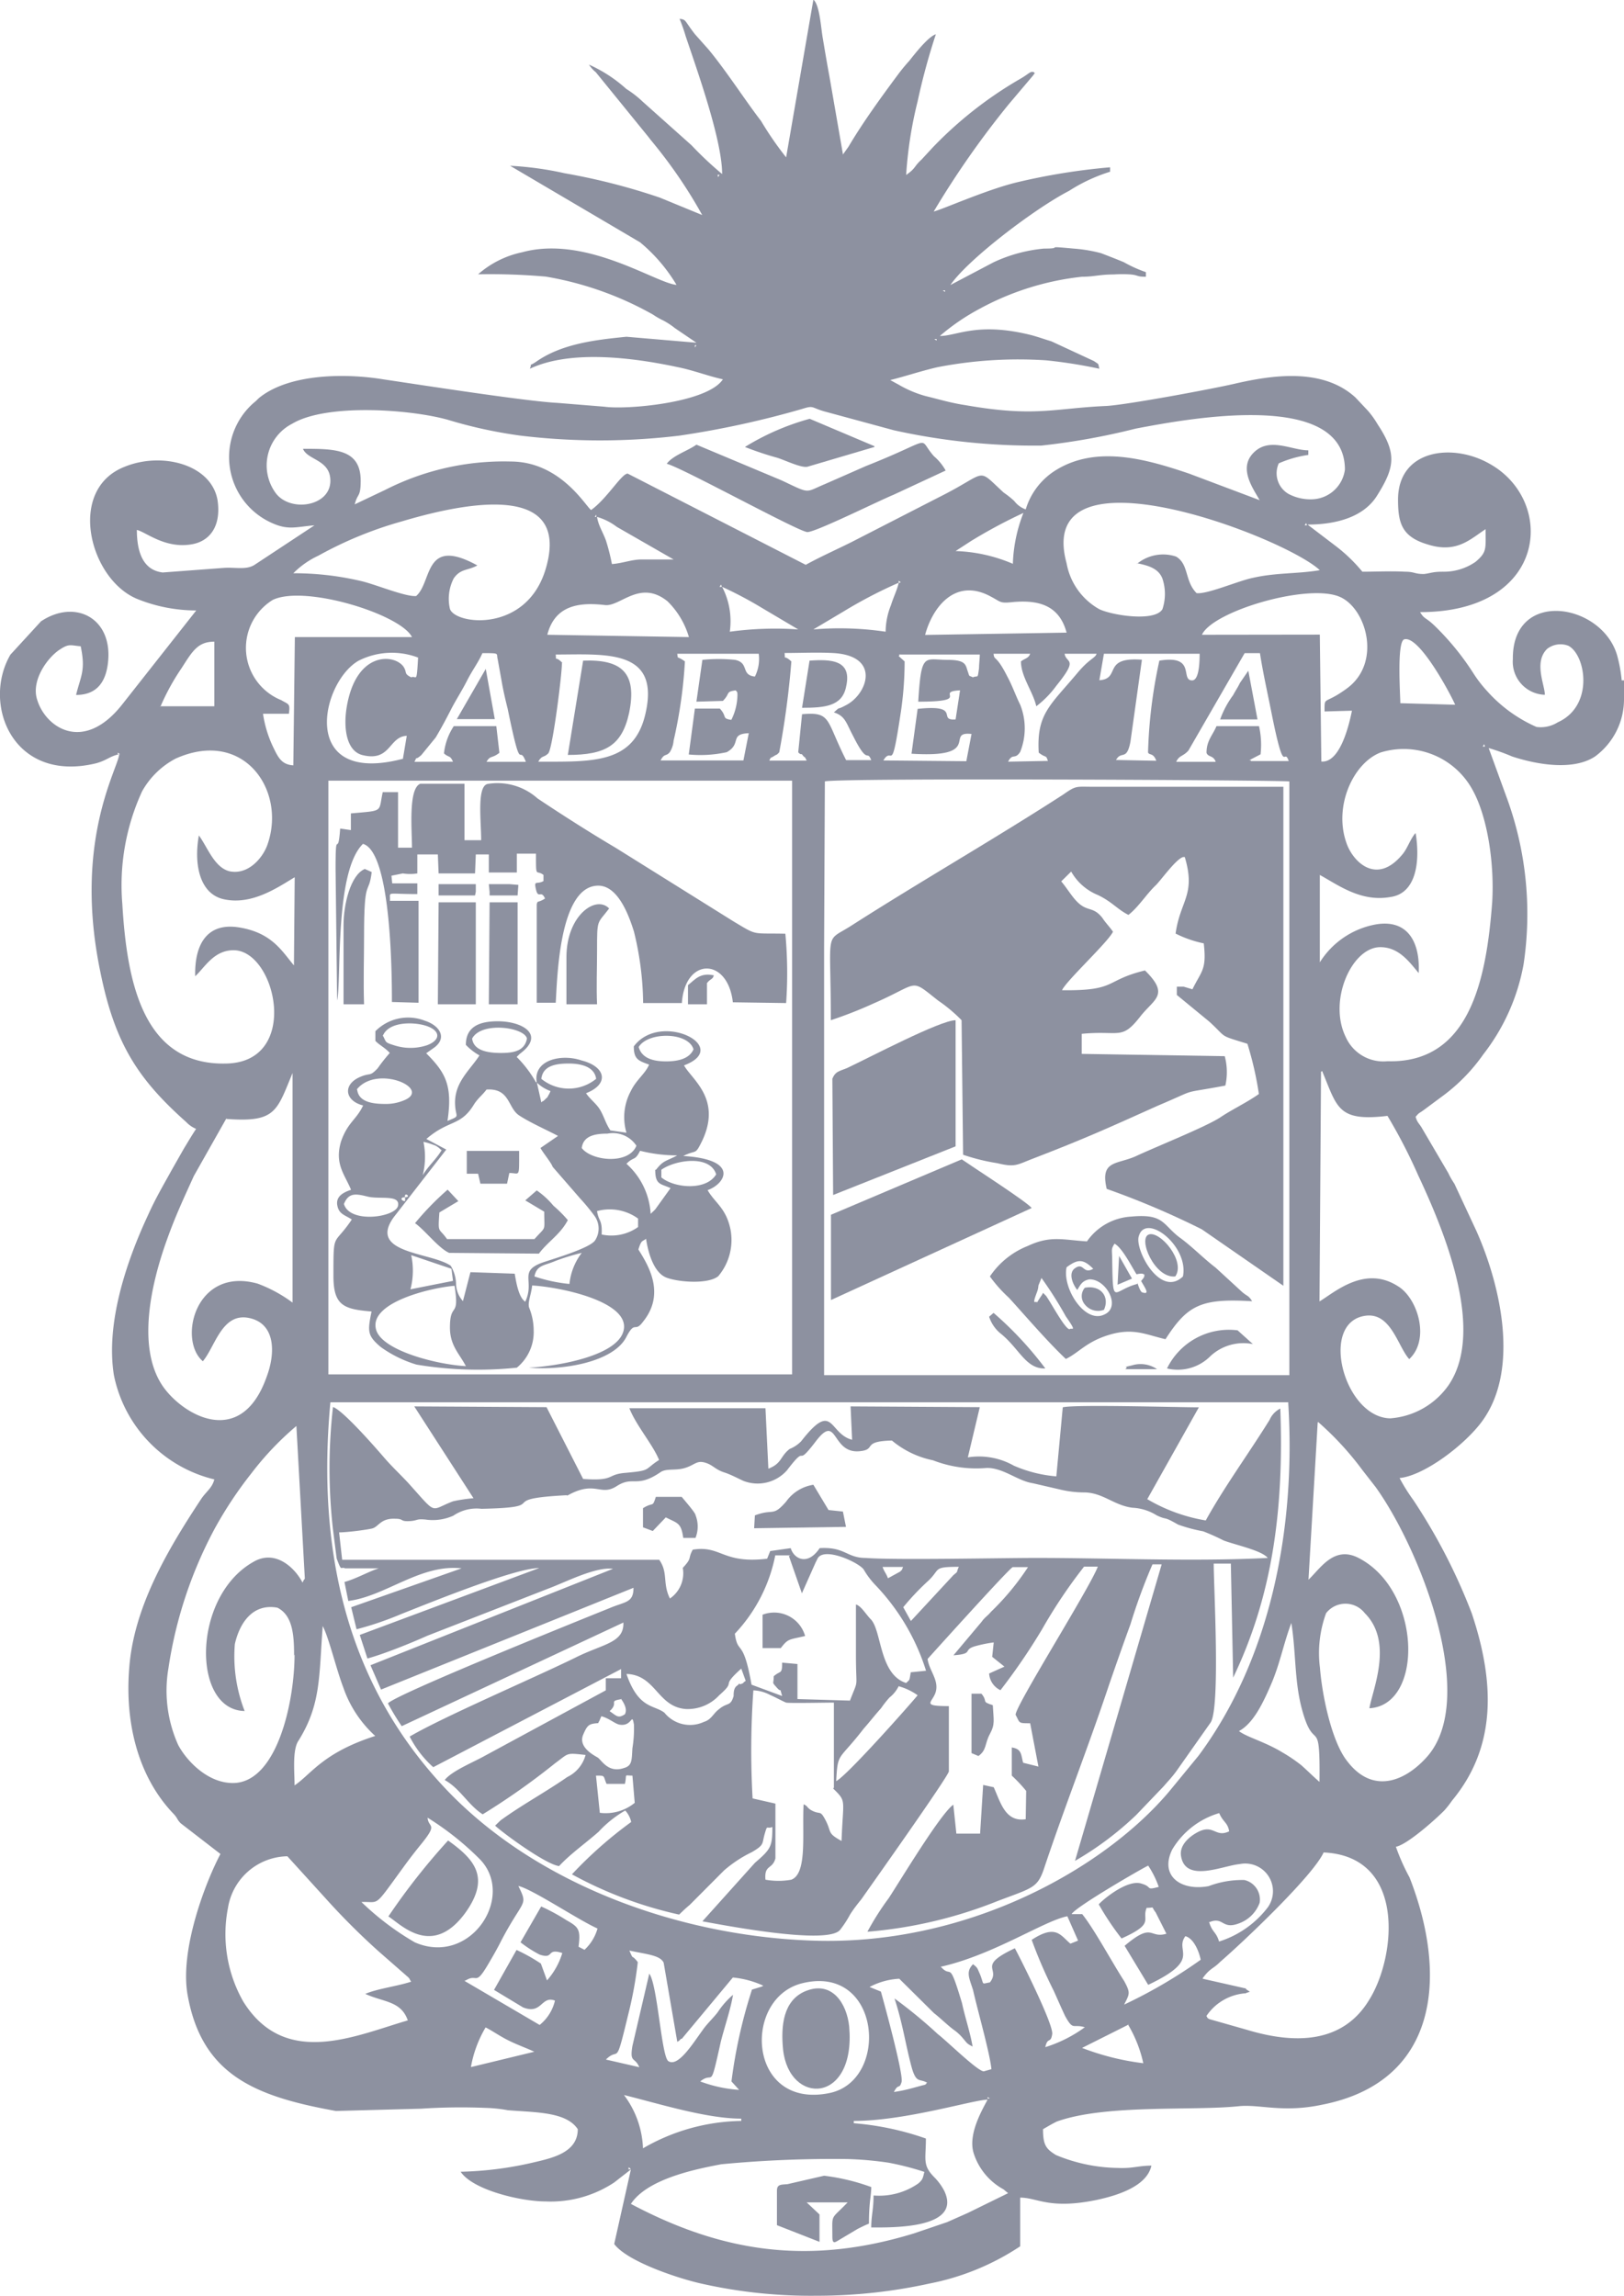 <svg xmlns="http://www.w3.org/2000/svg" viewBox="0 0 106.08 149.99"><defs><style>.cls-1,.cls-2{fill:#8d91a0;}.cls-1{fill-rule:evenodd;}</style></defs><g id="Capa_2" data-name="Capa 2"><g id="Capa_2-2" data-name="Capa 2"><path class="cls-1" d="M41.06,141.74v-.15l.15.1-.15.05Zm64.87-97.29a9.44,9.44,0,0,0-.3-1.64c-1-3.43-6.86-4.37-6.81.25a2.16,2.16,0,0,0,2.09,2.33c0-.64-.74-2.13.15-3a1.42,1.42,0,0,1,1.39-.2c1.14.6,1.69,3.93-.7,5a2.08,2.08,0,0,1-1.39.3,9.38,9.38,0,0,1-3.22-2.34,8.36,8.36,0,0,1-.85-1.09,17.32,17.32,0,0,0-2.53-3.13c-.65-.64-.7-.44-1-.94,8.34,0,8.89-7.25,4.56-9.68-2.43-1.4-6-.95-6,2.33,0,1.54.25,2.43,1.94,2.93,1.89.6,2.78-.35,3.78-1,0,1.29.1,1.49-.65,2.13a3.63,3.63,0,0,1-2.14.65c-.69,0-.79.1-1.24.15-.64,0-.59-.15-1.24-.15-.89-.05-1.89,0-2.78,0a10.46,10.46,0,0,0-1.69-1.64l-1.89-1.44c1.79,0,3.68-.45,4.57-1.94,1.15-1.84,1.25-2.73,0-4.62a5.75,5.75,0,0,0-.64-.89l-.8-.85c-2.18-2-5.56-1.44-7.94-.89-1.29.3-6.81,1.34-8.3,1.44-3.47.15-4.67.75-9.23-.05-1-.15-1.79-.4-2.59-.59a7.33,7.33,0,0,1-1.78-.75l-.55-.3c1-.25,2-.59,3.08-.84a27.7,27.7,0,0,1,7.1-.45,31.81,31.81,0,0,1,3.48.55c-.1-.4,0-.25-.35-.5L68.68,22.3c-.5-.15-.75-.25-1.29-.4-3.53-.89-4.87.05-6,.05a14.23,14.23,0,0,1,2.53-1.74,18.06,18.06,0,0,1,6.75-2.13c.8,0,1.15-.15,2.09-.15a7.92,7.92,0,0,1,1.09,0c.55.05.35.15,1,.15v-.3a8.75,8.75,0,0,1-1.44-.65c-.45-.19-1.1-.44-1.49-.59a9.69,9.69,0,0,0-1.79-.3c-2.14-.2-.5,0-1.94,0a9.91,9.91,0,0,0-3.28.89l-2.83,1.49c1.15-1.68,5.52-5,7.75-6.15a10.93,10.93,0,0,1,2.68-1.25v-.29a41.69,41.69,0,0,0-6.16,1c-2,.5-4.76,1.74-5.36,1.89A58.42,58.42,0,0,1,65.9,6.8l1.59-1.88c.19-.3.15,0,.05-.2-.25-.1-.3.1-1,.49a25.75,25.75,0,0,0-5.61,4.42l-.74.8c-.5.45-.35.55-1,1a26.7,26.7,0,0,1,.75-4.81,42.35,42.35,0,0,1,1.19-4.38c-.5.15-1.39,1.3-1.74,1.74a11.46,11.46,0,0,0-.74.9C57.55,6.36,56.36,8,55.42,9.59l-.35.49,0,.05L54.18,5c-.15-.8-.3-1.69-.45-2.59-.1-.59-.2-2.13-.6-2.43L51.35,10.28A21.63,21.63,0,0,1,49.71,7.9c-1-1.29-2.24-3.23-3.43-4.67l-.89-1c-.7-.9-.55-.95-1-1a11.1,11.1,0,0,1,.4,1.14c.79,2.34,2.38,6.81,2.38,9a22.85,22.85,0,0,1-2-1.88L42,6.66a6.73,6.73,0,0,0-1.09-.85,9.29,9.29,0,0,0-2.44-1.59,2.15,2.15,0,0,0,.45.5l3.43,4.22c.19.25.24.3.44.55a31.43,31.43,0,0,1,3.08,4.56L43.1,12.91a41.49,41.49,0,0,0-6.21-1.59,21.16,21.16,0,0,0-3.57-.49l8.49,5a10.8,10.8,0,0,1,2.38,2.78c-1.34-.1-5.91-3.27-10.08-2.13a6.32,6.32,0,0,0-2.88,1.44,41.59,41.59,0,0,1,4.42.15,21.57,21.57,0,0,1,7,2.48,5,5,0,0,0,.7.4,5,5,0,0,1,.74.49l1.4.95L40.92,22c-2,.2-4.23.45-5.91,1.64-.6.4-.2-.05-.4.45,2.63-1.24,6.65-.75,9.68-.1,1,.2,2,.59,2.93.79-1,1.54-6.3,2-7.74,1.79l-3.08-.25c-2-.1-8.69-1.14-11.38-1.54-2.38-.39-6-.39-8,1.14-.2.15-.2.2-.45.4a4.71,4.71,0,0,0,1.09,7.8c1.15.55,1.64.3,2.88.2L16.63,36.9c-.55.35-1.24.15-2,.2l-4,.3c-1.29-.15-1.69-1.34-1.69-2.78.6.14,1.84,1.24,3.58.94,1.19-.2,1.94-1.19,1.69-2.88-.4-2.34-3.63-3.18-6.06-2.19-3.83,1.49-2.29,7.4.84,8.65a10.25,10.25,0,0,0,3.83.74L8,46c-2.53,3.23-5,1.54-5.56-.25-.45-1.29.69-2.83,1.49-3.33.59-.39.69-.25,1.34-.2.34,1.59,0,1.94-.3,3.18,1.39,0,1.94-.89,2.08-2.08.35-2.93-2.13-4.22-4.37-2.73l-2,2.18C-1.2,46,.84,51.2,6.3,49.86c.7-.2.84-.44,1.49-.59-.1,1-3,5.71-1.24,14.2.94,4.67,2.43,7,5.61,9.83a1.9,1.9,0,0,0,.65.45c-.3.45-.5.8-.8,1.29l-.79,1.39c-.55,1-1.05,1.84-1.54,2.93C8.24,82.44,6.9,86.47,7.44,89.84A8.8,8.8,0,0,0,14,96.65c-.15.59-.55.79-.9,1.34-2.13,3.23-4.37,7-4.66,11-.3,3.78.69,7.2,2.88,9.49.29.3.24.4.49.64l2.59,2c-.95,1.79-2.69,6.26-2.14,9.24.94,5.21,4.42,6.6,9.68,7.55l5.57-.15a39.33,39.33,0,0,1,4.27-.05,9.22,9.22,0,0,1,1.39.15c1.84.15,3.82.1,4.57,1.24,0,1.54-1.69,1.89-2.93,2.18a23,23,0,0,1-4.72.6c.79,1.19,3.92,1.94,5.56,1.94a7.51,7.51,0,0,0,4.47-1.24l1.09-.85-1.09,4.87c.85,1.14,4.12,2.23,5.66,2.58a32.45,32.45,0,0,0,7.55.8,34.18,34.18,0,0,0,7.4-.8,16.35,16.35,0,0,0,5.91-2.43v-3.18c1.14,0,1.89.79,5,.15,1.39-.3,3.28-.9,3.57-2.24-.84,0-1.24.2-2.23.15a10.89,10.89,0,0,1-4-.84c-.65-.4-.85-.65-.85-1.69.35-.2.5-.3.9-.5,3.17-1.14,8.84-.69,11.87-1,1.34-.15,2.88.45,5.46-.1,7.6-1.49,8.24-8.39,5.71-14.85a13.6,13.6,0,0,1-.89-2c.74-.14,2.58-1.78,3.17-2.38a6.61,6.61,0,0,0,.5-.64c2.93-3.53,2.78-7.75,1.29-12.22A37.8,37.8,0,0,0,92.32,98a12.1,12.1,0,0,1-.9-1.44c1.59-.15,4.23-2.14,5.37-3.68,2.53-3.42,1.19-9-.35-12.46L95,77.33a5,5,0,0,1-.4-.7l-1.69-2.88c-.19-.35-.34-.4-.44-.79.25-.3.2-.2.54-.45l1.2-.89a11.72,11.72,0,0,0,2.68-2.74A13.45,13.45,0,0,0,99.52,63a22.13,22.13,0,0,0-1.14-11l-1.14-3.13a13.78,13.78,0,0,1,1.53.55c1.64.54,4,.94,5.42,0a4.64,4.64,0,0,0,1.89-3.78V44.45ZM64.51,137.17c-.9,0-5.37,1.39-8.74,1.39v.15a18.66,18.66,0,0,1,4.71,1c0,1.39-.24,1.73.55,2.53a3.69,3.69,0,0,1,.65.89c1.19,2.49-3.43,2.39-4.77,2.39,0-.8.15-1.15.15-2.09a4.47,4.47,0,0,0,2.93-.79c.29-.25.29-.35.39-.75a18.43,18.43,0,0,0-2.33-.6,22.6,22.6,0,0,0-2.68-.24,76.84,76.84,0,0,0-8.25.34c-1.88.35-4.86,1-5.91,2.59,6.06,3.22,11.72,4,18.48,1.93l2.18-.74,1.35-.6,2.63-1.29-.3-.25a4.11,4.11,0,0,1-1.94-2.33C63.22,139.51,64.06,138,64.51,137.17Zm0,0V137l.15.1-.15,0Zm-23.74-.3c2.23.55,5.36,1.54,7.65,1.54v.15A13.12,13.12,0,0,0,42,140.35a6.15,6.15,0,0,0-1.24-3.48Zm-10-1.88a7.67,7.67,0,0,1,.95-2.54c.49.25.89.55,1.49.85s1.19.5,1.69.74l-4.13,1Zm42.91-2.73a8.44,8.44,0,0,1,1,2.53,16.67,16.67,0,0,1-4-1l3.07-1.54Zm-21.3-2.69c5.16-1.29,5.76,6.31,1.84,7.16-5.37,1.14-5.77-6.16-1.84-7.16ZM26.61,132c-3.42,1-8,3.13-10.72-1.24a8.91,8.91,0,0,1-1-6.11,4,4,0,0,1,3.88-3.38L21.25,124a45.64,45.64,0,0,0,3.48,3.48l1.93,1.69c.15.15.05.1.2.29-.89.3-2.18.45-3,.8,1.19.55,2.34.45,2.78,1.74Zm15-3.88c-.4-.49-.2,0-.5-.69,1.15.25,2,.3,2.24.79l.89,5.17c.05,0,.05-.05.1-.05l.15-.15.05,0,3.33-4a6.14,6.14,0,0,1,2,.54.17.17,0,0,0-.1.05l-.65.2a32.62,32.62,0,0,0-1.34,6l.5.55a8.88,8.88,0,0,1-2.54-.55c.9-.74.6.75,1.34-2.58.25-1,.65-2.14.8-3.08a5.48,5.48,0,0,0-1,1.14c-.35.45-.7.75-1,1.19-.59.8-1.59,2.44-2.23,2-.45-.35-.7-5-1.24-5.71l-1.1,4.72c-.19,1.14.15.69.45,1.39l-2.18-.5c.89-.89.59.65,1.44-2.88a25.83,25.83,0,0,0,.64-3.48Zm39.78,2.09,0-.3-2.83-.64a.17.17,0,0,1,.05-.1c.45-.6.65-.55,1.09-1,1.44-1.24,6.06-5.61,6.76-7.15,5.41.25,4.72,6.81,3,9.59-1.74,2.93-4.92,2.93-8,2L79,131.91c-.2-.1-.1-.1-.2-.2a3.36,3.36,0,0,1,2.58-1.49Zm-19.86-1.74c3.42-.79,6.7-3,8.19-3.28l.7,1.59-.5.2c-.65-.54-.94-1.29-2.53-.25a31,31,0,0,0,1.44,3.33c.25.55.44,1,.74,1.64.55,1,.5.5,1.29.74a8.81,8.81,0,0,1-2.58,1.3c.15-.7.35-.2.45-.85s-2.24-5.26-2.44-5.61c-2.53,1.19-.89,1.29-1.63,2.23-.6.1-.35.2-.65-.54-.2-.45-.15-.4-.45-.65-.49.5-.25.9,0,1.69.3,1.34,1.1,4.12,1.2,5.17l-.5.14c-.4,0-2.43-2-3-2.43a31.15,31.15,0,0,0-2.83-2.33c.54,1.64.74,3.13,1.14,4.57.3,1,.5.64,1,.94-.1,0,0,.1-.24.15s-.15.05-.2.05l-.55.15a10.08,10.08,0,0,1-1.19.25c.3-.6.35-.15.5-.65s-1.25-5.56-1.35-5.91l-.74-.3a4.64,4.64,0,0,1,1.94-.54L61,131.51c.45.35.84.75,1.29,1.09a3,3,0,0,1,.6.55c.3.35.25.35.64.55-.15-.9-.49-1.89-.69-2.83-.9-3-.65-1.54-1.39-2.39Zm-31.09.9c.74-.45.59.39,1.39-.95.35-.59.64-1.09.94-1.69,1.44-2.73,1.74-2.18,1.09-3.52.9.2,3.93,2.23,5.17,2.78a3,3,0,0,1-.85,1.39l-.39-.2c.15-1.14,0-1.29-.8-1.74a12.54,12.54,0,0,0-1.64-.89L34,126.89a8,8,0,0,0,1.24.8c1,.34.4-.45,1.49-.1a4.78,4.78,0,0,1-1,1.79l-.4-1.1a11.38,11.38,0,0,0-1.59-.89L32.27,130l1.89,1.14c1.24.5,1.19-.79,2.09-.44a2.89,2.89,0,0,1-1,1.59l-4.91-2.88ZM70,125.05c.2-.44,4.62-3,5-3.17a6.22,6.22,0,0,1,.69,1.39c-.89.24-.4,0-1.09-.2-.9-.35-2.53,1-2.83,1.34a18,18,0,0,0,1.49,2.23c2.23-1,1.29-1.19,1.64-2,.59,0,.24-.15.59.3l.7,1.39c-1.14.34-.85-.8-2.73.79L75,129.67c3.57-1.69,1.68-2.18,2.43-3.18.55.15.89,1,1,1.54a32.16,32.16,0,0,1-5,2.93c.34-.69.44-.74,0-1.54-.8-1.24-1.94-3.37-2.74-4.37Zm8.94.55c1-.45.84.5,2,.05a2.25,2.25,0,0,0,1.34-1.34,1.31,1.31,0,0,0-1-1.49,6.22,6.22,0,0,0-2.33.4c-1.79.34-3.23-.65-2.38-2.39a5.3,5.3,0,0,1,3.07-2.38c.25.6.55.6.65,1.19-.94.45-1-.55-2.14.1-.44.25-1.14.8-1,1.54.3,1.74,2.73.6,3.83.5a1.81,1.81,0,0,1,1.83,2.83,6.43,6.43,0,0,1-3.18,2.23c-.19-.64-.44-.59-.64-1.24Zm-55.33-1.34c1.24-.05.75.45,2.78-2.33.4-.55.75-1,1.15-1.49,1.09-1.35.44-1,.39-1.69a18.77,18.77,0,0,1,3.43,2.73c2.33,2.43-.64,7-4.27,5.41a18.08,18.08,0,0,1-3.48-2.63Zm-4.37-7.65c0-.84-.15-2.28.25-2.88,1.49-2.38,1.34-4.22,1.59-7.5.4.75.89,2.83,1.34,4a7.63,7.63,0,0,0,2.09,3.18c-3.43,1.1-4.17,2.49-5.27,3.23Zm61.69-3.52c.94-.5,1.58-1.84,2.13-3.13s.8-2.64,1.29-3.93c.3,1.84.2,3.68.65,5.47.84,3.27,1.24.29,1.19,4.91-.4-.34-.74-.69-1.19-1.09a10.38,10.38,0,0,0-1.24-.84c-1.15-.7-2.34-1-2.83-1.39Zm-61.69-5c0,3-1.09,8.19-3.87,8.39-1.74.1-3.18-1.44-3.73-2.48A8.66,8.66,0,0,1,11,109a28,28,0,0,1,3-9.09,26,26,0,0,1,2.43-3.67,19.59,19.59,0,0,1,2.93-3.08l.55,9.93s0,.1-.05.1l-.1.2c-.45-.89-1.74-2.23-3.23-1.34-4,2.28-4,9.68-.55,9.73a9.83,9.83,0,0,1-.64-4.37c.3-1.34,1.14-2.68,2.78-2.38,1,.5,1.09,1.79,1.09,3.13Zm66.85-15.2A19.82,19.82,0,0,1,89,96.05l.85,1.09c2.88,4,6.8,13.86,3.32,17.68-1.44,1.59-3.52,2.39-5.16.25-1-1.24-1.64-4.22-1.79-6.11a7.59,7.59,0,0,1,.4-3.57,1.6,1.6,0,0,1,2.53,0c1.89,1.89.5,5,.3,6.21,3.57-.2,3.42-7.75-.75-9.84-1.59-.79-2.48.75-3.23,1.44l.6-10.23Zm-1.94-1.19c.5,8.1-1.14,16.64-5.86,23l-1.88,2.29c-4.23,5.06-13.31,10.23-23.59,9.78-8.6-.35-17.73-3.67-23.59-9.78-6.56-6.86-8.55-15.6-7.65-25.38l62.57,0ZM53.88,51.05c.89-.24,29.25-.09,30.34,0V89.84l-30.39,0V61.88l.05-10.83ZM21.45,51H51.74V89.79H21.45V51Zm-6.66,22.1c3.23.24,3.28-.5,4.32-3v15a9.11,9.11,0,0,0-2.28-1.24c-4.07-1.14-5.22,3.68-3.58,5.07.8-.94,1.24-3.18,3-2.83S18,88.4,17.42,89.94c-1.68,4.77-5.51,2.49-6.8.6-1.74-2.58-.69-6.86.3-9.59.55-1.54,1.09-2.68,1.74-4.12l2.13-3.77Zm71.57-3.13c1,2.38,1,3.32,4.27,2.93a35.12,35.12,0,0,1,2,3.87c1.68,3.58,4.42,10.13,2,13.71a5.1,5.1,0,0,1-3.82,2.18c-3-.05-4.67-6.25-1.64-6.7,1.69-.25,2.13,2,2.88,2.83,1.39-1.29.55-4-.75-4.77-2.18-1.39-4.17.45-5.11,1l.1-15Zm6.06-15.5c-.35.45-.5,1-.85,1.39-1.69,2-3.22.4-3.62-.79-.85-2.39.44-5.22,2.23-5.91a5.12,5.12,0,0,1,6,2.43c1,1.79,1.44,4.87,1.29,7.35C97.09,64,96,69.48,90.63,69.33a2.69,2.69,0,0,1-2.73-1.59c-1.14-2.33.35-5.76,2.18-5.86,1.29-.05,2,1,2.59,1.69.1-2-.7-3.53-2.79-3.18a5.47,5.47,0,0,0-3.67,2.48l0-5.71c1.19.65,2.68,1.79,4.62,1.44,1.69-.24,1.94-2.33,1.64-4.17ZM12.76,63.77c.64-.6,1.24-1.74,2.58-1.69,2.73.15,4.27,7.3-.55,7.4-5.46.15-6.5-5.36-6.8-10.43A14.69,14.69,0,0,1,9.28,51.7a5.38,5.38,0,0,1,2.19-2.14c4.46-2,7.25,2.09,6,5.62-.29.84-1.24,2-2.48,1.74-1-.25-1.44-1.59-2-2.34-.34,1.89.05,3.83,1.64,4.17,1.84.4,3.53-.79,4.62-1.44l-.05,5.76c-.79-.94-1.44-2.13-3.57-2.48s-2.93,1.14-2.88,3.18ZM7.69,49.32v-.15l.15.1-.15,0ZM97,48.77h-.15l.1-.15.05.15Zm-20.17,1c.2-.44.45-.34.8-.74l3.67-6.36h1c.19,1.24.49,2.58.74,3.83.89,4.47.8,2.23,1.14,3.22H81.79c-.05,0-.1,0-.1-.05s0,0-.1,0l.75-.39a5.55,5.55,0,0,0-.1-1.84H79.46c-.25.6-.65.94-.65,1.74.1.3.45.15.6.59l-2.54,0Zm-49.76,0c.25-.49-.05,0,.45-.44l.94-1.15c.35-.59.7-1.24,1-1.83s.7-1.2,1.05-1.89.74-1.19,1-1.79c1.19,0,.89,0,1,.4l.25,1.39c.1.6.25,1.24.4,1.84.94,4.57.69,2.18,1.19,3.47H31.78c.25-.44.35-.2.84-.59l-.2-1.74H29.64A4,4,0,0,0,29,49.22c.34.3.39.1.59.54ZM10.47,46.19a14.69,14.69,0,0,1,1.39-2.54c.7-1.09,1.05-1.73,2.14-1.73v4.22l-3.53,0Zm81-.25c0-.5-.24-4,.25-4.17,1-.3,3.13,3.77,3.33,4.27l-3.58-.1ZM72.11,42.71h6.25c0,.35,0,1.74-.49,1.74-.8,0,.29-1.69-2.14-1.29a31.73,31.73,0,0,0-.74,6c.09.2.34,0,.54.54l-2.63-.05c.35-.64.69.1.94-1.19l.75-5.36c-2.63-.2-1.34,1.24-2.78,1.34l.3-1.74ZM26.36,49.56c-6.9,1.84-5.41-5-2.93-6.4a4.82,4.82,0,0,1,3.88-.2c-.1,1.79-.1,1.14-.45,1.29-.5-.25-.25-.3-.5-.69-.59-.85-3.12-1.05-3.72,2.68-.2,1.24-.05,2.78,1,3.08,1.89.49,1.74-1.2,2.93-1.25l-.25,1.49Zm39.49.2c.3-.59.44-.1.79-.64a4.15,4.15,0,0,0,0-3.08c-.3-.6-.49-1.19-.84-1.84-.75-1.49-.85-1-.9-1.49h2.39c-.1.3-.35.3-.6.5,0,1,.8,2,1,2.93A6.45,6.45,0,0,0,69,44.8c1.49-1.84.64-1.44.54-2.09l2.09,0c-.1.3-.45.3-1.24,1.24-1.79,2.14-2.69,2.68-2.54,5.22.5.39.45.1.6.54Zm-6.76-6.55-.39-.35c.19-.15-.25-.1.24-.1H64c0,.25-.05.65-.05.89-.1.75-.05.45-.4.6-.3-.15-.2,0-.34-.4s-.1-.74-1.3-.74c-1.54,0-1.73-.55-1.93,2.73,3.62,0,1-.65,2.73-.74L62.42,47c-1.24.1.45-1-2.48-.69l-.4,2.93c4.72.3,2.14-1.49,3.92-1.29l-.34,1.78-5.42-.05c.6-1,.5,1.05,1.1-2.88a22.62,22.62,0,0,0,.29-3.57Zm-7.4,0c-.54-.5-.39,0-.44-.55,1,0,2.13-.05,3.12,0,3.23.15,2.29,2.73.85,3.43-.65.35-.25,0-.75.45.75.24.8.69,1.25,1.53,1,2,.89.85,1.19,1.59H55.27c-1.34-2.63-.94-3.17-2.88-3l-.25,2.49c.25.25.15,0,.3.2s.1,0,.25.34H50.25c.15-.29,0-.1.3-.29s.1,0,.35-.25a56.42,56.42,0,0,0,.79-5.91Zm-6.95,0c-.55-.4-.45-.1-.5-.5h5.32a2.56,2.56,0,0,1-.25,1.49c-.94-.1-.35-.89-1.29-1.09a10.2,10.2,0,0,0-2.14,0l-.39,2.73,1.73-.05c.5-.5.15-.6.85-.69,0,.09.1,0,.1.29a3.73,3.73,0,0,1-.4,1.64c-.65-.1-.25-.2-.75-.74H45.39l-.4,3a8,8,0,0,0,2.48-.15c1-.55.15-1.19,1.44-1.24l-.35,1.78H43.15c.25-.49.35-.24.6-.54a1.66,1.66,0,0,0,.25-.75,30.62,30.62,0,0,0,.74-5.21Zm-8,.1c-.54-.55-.39,0-.44-.55,3.22,0,6.85-.4,5.86,3.87-.75,3.28-3.43,3.13-7,3.13.25-.44.35-.24.65-.54s.94-5.52.89-5.91ZM18.87,46.63c.09-.69,0-.59-.5-.89a3.68,3.68,0,0,1-.55-6.55c2.09-1,8.35.94,9.09,2.43H19.26L19.16,50c-.79-.05-1-.54-1.34-1.24a7.62,7.62,0,0,1-.64-2.13l1.69,0Zm59.64-5.16c.7-1.54,6.91-3.38,9-2.48,1.74.74,2.78,4.32.45,6-1.49,1.09-1.44.44-1.44,1.49l1.79-.05c-.25,1.24-.85,3.42-2,3.32l-.1-8.29Zm-42.76,0c.5-1.94,2.09-2.14,3.78-1.94,1,.1,2.28-1.69,4.07-.25A5.4,5.4,0,0,1,45,41.62l-9.24-.15Zm24.68,0c.5-1.84,2-3.77,4.32-2.48.65.34.55.44,1.44.34,1.64-.14,3,.2,3.48,2l-9.24.15ZM47.17,38.34a25.14,25.14,0,0,1,2.54,1.34l2.43,1.44a21.79,21.79,0,0,0-4.47.15,4.85,4.85,0,0,0-.5-2.93Zm11.53-.25c-.1.45-.35.95-.5,1.44a4.73,4.73,0,0,0-.35,1.74,20.5,20.5,0,0,0-4.72-.15l2-1.19a30.09,30.09,0,0,1,3.53-1.84Zm-11.53.25H47l.1-.15.05.15Zm11.53-.25v-.15l.14.1-.14.05Zm-39.54-.64A5.66,5.66,0,0,1,20.8,36.3a25.2,25.2,0,0,1,5.42-2.23c3.17-.94,11.22-3,9.43,3.08-1.24,4.22-5.91,3.67-6.26,2.63a2.92,2.92,0,0,1,.25-2c.45-.64.9-.49,1.54-.84-3.52-1.94-2.93,1.09-4,2-.75.05-2.73-.8-3.68-1a19.14,19.14,0,0,0-4.37-.49Zm55.13-.65c.75.15,1.39.35,1.64,1a3.16,3.16,0,0,1,0,2c-.5.84-3.28.4-4.12,0a4.31,4.31,0,0,1-2.14-3c-2.18-8,14.21-1.74,16.54.45-1.49.25-2.83.15-4.37.5-.94.19-3,1.09-3.68,1-.79-.8-.49-1.89-1.34-2.39a2.68,2.68,0,0,0-2.58.5Zm11.08-2.48h-.15l.1-.15.05.15ZM39,33.77a3.92,3.92,0,0,1,1.29.65L44,36.55c-.7,0-1.44,0-2.09,0s-1.24.25-1.94.3a13.27,13.27,0,0,0-.39-1.54C39.38,34.76,39.08,34.32,39,33.77Zm0,0h-.15l.1-.15,0,.15ZM66.2,36.85A10.33,10.33,0,0,0,62.42,36l1-.65a33.75,33.75,0,0,1,3.43-1.84,9.93,9.93,0,0,0-.69,3.33Zm16.09-4.17-4.62-1.74c-2.78-.94-6.06-1.89-8.74-.2A4.56,4.56,0,0,0,67,33.28a1.63,1.63,0,0,1-.75-.55,5.73,5.73,0,0,0-.69-.55c-1.84-1.69-.94-1.34-4.22.3l-5.71,2.93c-1,.5-2,.94-3,1.49L41,30.94c-.4,0-1.35,1.64-2.39,2.38-.35-.24-2-3.17-5.26-3.17A17.06,17.06,0,0,0,25.17,32l-2,.95c.19-.75.39-.45.39-1.54,0-2.09-1.69-2.09-3.77-2.09.3.75,1.79.7,1.79,2.09,0,1.69-2.64,2.08-3.58.79a3.06,3.06,0,0,1,1.09-4.52c2.24-1.34,7.75-.94,10.18-.25A30.27,30.27,0,0,0,34,28.46a43.43,43.43,0,0,0,10.38,0,60.5,60.5,0,0,0,8-1.74c.79-.25.59-.1,1.44.15l4.57,1.24a42.38,42.38,0,0,0,9.63,1A45,45,0,0,0,74.19,28c3.38-.64,13.66-2.58,13.66,2.68a2.23,2.23,0,0,1-2.14,1.94,3.07,3.07,0,0,1-1.54-.35,1.56,1.56,0,0,1-.64-2,7.38,7.38,0,0,1,1.93-.55v-.3c-1.09,0-2.53-.89-3.57.15s0,2.38.4,3.13ZM45.34,22.55h.15l-.1.15,0-.15Zm15.84-.45v.15l-.15-.1.15,0Zm.55-3.18v.15l-.15-.1.15,0Zm.14-.15-.14.15.14-.15Zm-15-7.35H47l-.09.15Z"/><path class="cls-1" d="M38.93,116c.64,0,.45,0,.69.54l1.2,0c.15-.69-.1-.54.49-.54l.15,1.78a3,3,0,0,1-2.28.65L38.93,116Zm.15-3.43s.05-.15.05-.1l.15-.35c.54.15.89.5,1.19.55.84.15.79-.85.94,0a8,8,0,0,1-.1,1.54c-.05.74,0,1.14-.54,1.29-1,.35-1.44-.45-1.69-.65,0-.05-1.34-.59-1-1.49.29-.69.39-.74,1-.79Zm15.34,4.27c.9.89.65.65.55,3.43-1-.55-.6-.55-1.09-1.44-.3-.55-.3-.3-.75-.5s-.34-.35-.64-.45c-.1,1.94.25,4.52-.8,4.92a4.79,4.79,0,0,1-1.69,0c-.09-1,.45-.65.65-1.39v-3.58l-1.49-.34a55.62,55.62,0,0,1,.05-7.06,2.52,2.52,0,0,1,1.09.3c.35.15.9.45,1.05.5s2.58,0,3.12,0l0,5.56ZM40.62,111c-.95.15-.15.2-.8.79.45.3.55.5,1,.2.15-.3,0-.64-.25-1Zm14,5.36c.7-.34,4.92-5.11,5.32-5.61a4,4,0,0,0-1.24-.59,2.16,2.16,0,0,1-.6.74,6.72,6.72,0,0,0-.55.7c-.44.49-.74.89-1.14,1.34-1.64,2.13-1.69,1.49-1.79,3.42Zm-13.7-7c.79,2.29,1.78,2,2.48,2.53a2.15,2.15,0,0,0,2.58.6c.5-.15.6-.55,1-.84.54-.45.74-.15.94-.85,0-.2,0-.55.25-.69.3-.3,0,0,.25-.1s0,0,.29-.2l-.29-.8c-1.44,1.29-.25.7-1.44,1.74a2.8,2.8,0,0,1-2.19.9c-1.84-.15-1.94-2.19-3.82-2.29Zm10.72-7.75-1,0A10.34,10.34,0,0,1,48,106.73c.2,1.44.54.2,1.09,3.33l2,.74c-.2-.69,0-.15-.35-.55s-.2-.19-.2-.74c.45-.4.55-.1.55-.89l1,.09,0,2.29,3.43.1c.59-1.54.39-.6.39-3,0-1.09,0-2.19,0-3.28.35.1.65.65,1,1,.69.8.54,3.58,2.28,4.13.25-.25.2-.1.3-.7l1-.1a14.26,14.26,0,0,0-3.32-5.61,5.26,5.26,0,0,1-.75-1c-.3-.45-2.53-1.49-3-.75l-.15.3-.89,2-.85-2.44ZM59,105a16.53,16.53,0,0,1,1.54-1.64c.95-.84.3-1,2.09-1-.2.44,0,.25-.35.54l-2.78,3L59,105Zm-1-1.89c-.1-.3-.25-.44-.35-.74h1.34c-.14.3,0,.1-.19.3l-.8.44ZM37,97.74c1.89-1.09,2.19.05,3.28-.65s1.29.15,2.83-.89c.4-.3,1-.1,1.64-.3s.75-.5,1.29-.35.65.45,1.29.65c.45.15.9.4,1.24.55a2.56,2.56,0,0,0,2.84-.7c1.44-1.89.44,0,1.88-1.89s1,.8,2.83.65c1.2-.1.1-.65,2.14-.7a6.05,6.05,0,0,0,2.68,1.29,7.81,7.81,0,0,0,3.53.5c1.09,0,2,.85,3,1l1.73.4a6.82,6.82,0,0,0,1.69.2c1.2.05,1.89.85,3.08,1a3.28,3.28,0,0,1,1.59.5c.75.35.35,0,1.39.6a10.24,10.24,0,0,0,1.64.44,14.46,14.46,0,0,1,1.34.6c.8.3,2.49.65,2.88,1.14-4.86.25-10.23,0-15.14,0-2.29,0-9.19.15-11.13,0-1.24,0-1.34-.74-3-.64-.79,1.19-1.69.69-1.89,0l-1.34.19-.2.5c-2.93.35-3-.89-4.86-.59-.35.64,0,.49-.65,1.19a2,2,0,0,1-.84,2c-.5-1-.1-1.68-.7-2.53l-20.71,0-.2-1.79c.5,0,1.69-.15,2.14-.25s.55-.69,1.54-.64c.59,0,.25.2,1,.15.5-.05.35-.15.95-.1a3.28,3.28,0,0,0,1.83-.25,2.69,2.69,0,0,1,1.84-.45c4.82-.1.65-.64,5.61-.89Zm-14.45,4.72h2.19c-.65.2-1.49.69-2.24.89l.25,1.24c2.43-.3,4.72-2.43,7.4-2.13L22.94,105l.35,1.44a20.85,20.85,0,0,0,2.93-1c1.78-.7,7.4-3,9-3l-11.72,4.37.5,1.54c1.09-.3,2.83-1,3.92-1.49l7.9-3.08c1.09-.4,3.08-1.44,4.22-1.29l-15.84,6.3.69,1.59,16.49-6.65c0,1-.54.89-1.59,1.34-2.48,1-13.9,5.61-14.45,6.21a15.92,15.92,0,0,0,.9,1.49L40.72,106c.05,1.34-1.34,1.39-3.13,2.29-2.73,1.34-8.64,3.87-10.83,5.16a6.86,6.86,0,0,0,1.54,2l12.27-6.41,0,.6-1,0,0,.79-7.89,4.27c-.7.4-2.19,1-2.63,1.59,1,.55,1.54,1.64,2.48,2.24a46.06,46.06,0,0,0,4.72-3.33c.94-.69.69-.69,2-.55a2.24,2.24,0,0,1-1.19,1.44c-1.44,1-3,1.84-4.37,2.84l-.35.34c.6.55,3.33,2.54,4.18,2.64.74-.8,1.73-1.49,2.58-2.24a7.39,7.39,0,0,1,1.74-1.39,1.62,1.62,0,0,1,.39.75,27.11,27.11,0,0,0-3.87,3.42,26.43,26.43,0,0,0,7,2.63c.25-.24.4-.39.7-.64l2.23-2.24A8.18,8.18,0,0,1,49.11,121c.84-.49.65-.54.84-1.19s.1-.3.5-.45c0,1.29-.1,1.44-1.14,2.34l-3.43,3.82c1.14.2,8.2,1.59,9,.55a6.87,6.87,0,0,0,.65-1c.25-.39.49-.69.74-1,.7-1,5.56-7.85,5.71-8.34v-4.27c-1.93,0-1-.25-.84-1s-.45-1.34-.55-2.08c0,0,5.27-5.86,5.56-6l1,0a16.85,16.85,0,0,1-2.43,2.93c-.2.25-.4.35-.6.64l-1.84,2.19c1.39-.1.55-.35,1.44-.6a8.65,8.65,0,0,1,1.19-.24l-.1.94.8.64-1,.45a1.29,1.29,0,0,0,.74,1.09,40.22,40.22,0,0,0,2.73-4,33.22,33.22,0,0,1,2.73-4.07h.9c-.55,1.44-5.42,9.14-5.37,9.68.3.55.15.55.95.55l.54,2.83-1-.25c-.15-.59-.1-.89-.74-1l0,1.84a9.86,9.86,0,0,1,.94,1L67,118.85c-1.34.2-1.64-1.1-2.09-2.09l-.69-.15-.2,3.18H62.47l-.2-1.89c-.84.6-3.38,4.82-4.22,6.11a17.72,17.72,0,0,0-1.39,2.19,29.25,29.25,0,0,0,8.49-2c2.34-.89,2.63-.84,3.08-2.23,1.34-4,2.88-7.9,4.22-11.92.45-1.3.9-2.59,1.39-3.93a37.88,37.88,0,0,1,1.44-3.92h.6l-5.66,19.37a20.8,20.8,0,0,0,4-3L76,116.71c.3-.35.55-.6.84-1l2.24-3.18c.64-1,.2-8.89.2-10.38H80.4l.15,7.45c2.53-5.27,3.33-10.88,3.08-17.58a1.49,1.49,0,0,0-.7.74C81.54,95,80,97.09,78.76,99.33a11.07,11.07,0,0,1-3.82-1.39l3.37-6c-1.44,0-8.09-.2-8.89,0L69,96.45a8.67,8.67,0,0,1-2.78-.7,4.62,4.62,0,0,0-3-.54L64,91.93l-8.44-.05.1,2.18c-1.54-.39-1.2-2.63-3.33.1a2.18,2.18,0,0,1-.75.5c-.64.5-.49.94-1.39,1.29L50,92l-8.89,0c.45,1.14,1.54,2.38,1.94,3.38-1,.64-.49.69-2.18.84-1.29.1-.65.55-2.78.4L35.7,91.93l-8.64-.05,3.87,6a9.74,9.74,0,0,0-1.34.2c-1.54.59-1,.94-2.88-1.15-.54-.59-1.09-1.09-1.64-1.73s-2.68-3.08-3.32-3.28a35.58,35.58,0,0,0,0,8l.24,1.89C22.34,102.76,22.24,102.31,22.54,102.46Z"/><path class="cls-1" d="M77.32,64.46h-.45V65L79,66.75c1.19,1.09.55.84,2.48,1.44a21.59,21.59,0,0,1,.75,3.28c-.75.54-1.74,1-2.54,1.54-1,.64-4.12,1.88-5.51,2.53-1.24.55-2.33.25-1.89,2.13a54.43,54.43,0,0,1,6.21,2.64L83.83,84V51.4H71.46c-1.19,0-1.14-.1-2,.5-4.37,2.83-9.38,5.71-13.8,8.54-1.84,1.19-1.39.05-1.39,6.21a27.41,27.41,0,0,0,2.78-1.09c3.08-1.34,2.33-1.69,4.22-.2a10,10,0,0,1,1.54,1.29l.1,8.79a13.22,13.22,0,0,0,2.23.55c1.19.29,1.29.1,2.34-.3,3.47-1.34,4.91-2,8.09-3.43,2.93-1.24,1.29-.74,4.47-1.34A4,4,0,0,0,80,69l-9.34-.15V67.54c2.49-.24,2.59.45,3.83-1.14.89-1.14,1.94-1.39.3-3-2.68.65-1.79,1.34-5.42,1.29.3-.64,3-3.13,3.33-3.82-.2-.3-.5-.6-.69-.9-.7-.89-1.05-.24-1.94-1.39-.3-.39-.45-.64-.75-1l.65-.64a3.52,3.52,0,0,0,1.74,1.53c.94.45,1.29.95,2,1.3.65-.5,1.2-1.39,1.79-1.94.35-.35,1.34-1.74,1.79-1.84h.1c.74,2.48-.3,2.83-.6,5a7.42,7.42,0,0,0,1.84.64c.2,1.74-.15,1.79-.74,3Z"/><path class="cls-1" d="M30.44,89.25c-1.89-.1-5.42-1-5.86-2.34C24,85.12,28.1,84.13,29.69,84c.35,2.19-.3,1-.3,2.73,0,1.2.65,1.74,1.05,2.54ZM26.86,82a4.79,4.79,0,0,1-.05,2.23l2.78-.55-.1-.79L26.86,82Zm10.33,1.88a10.14,10.14,0,0,1-2.28-.49c.15-.75.64-.7,1.34-1A13.75,13.75,0,0,1,38,81.85a4,4,0,0,0-.8,2ZM39,79.12a3.15,3.15,0,0,1,2.68.49v.55a3,3,0,0,1-2.38.49c.05-1-.2-.84-.3-1.53Zm-16.54-.45c.3-.75.75-.7,1.54-.5s2.14-.15,2,.6-3.13,1.19-3.53-.1Zm4-.25s0-.15,0-.2c-.1-.4.5,0-.05,0-.29,0-.2.25.05.25Zm16.74-2c.89-.64,3.18-1,3.58.3-.65,1.09-2.74.9-3.58.2v-.5Zm-.35,0c.5-.64.65-.54,1.39-.94a9.8,9.8,0,0,1-2.43-.3c-.35.7-.4.35-.89.85a4.74,4.74,0,0,1,1.58,3.27l.2-.19.1-.1,1-1.39c-.65-.3-1-.2-1-1.2ZM38,75c.1-.79.84-.94,1.68-.94a1.84,1.84,0,0,1,1.89.79c-.5,1.25-2.93,1-3.57.15ZM27.66,74.6a3.3,3.3,0,0,1,.64.19.84.84,0,0,1,.3.15c.15.1.15.15.25.2-.4.65-.85,1-1.24,1.64a4.83,4.83,0,0,0,.05-2.18ZM35.3,75l1.15-.79c-.75-.4-1.79-.85-2.54-1.34s-.59-1.79-2.13-1.69c-.3.4-.5.5-.8.94-.89,1.49-1.64,1-3.13,2.29l1.3.69-3.43,4.42C24,81.9,28.15,81.8,29.44,82.69a2.4,2.4,0,0,1,.35,1.19A1.72,1.72,0,0,0,30.24,85l.49-1.89,2.89.1c.09.49.24,1.54.69,1.83.65-1.39-.5-2,1.19-2.58.75-.25,3.08-.94,3.38-1.44a1.41,1.41,0,0,0-.05-1.59,12.93,12.93,0,0,0-.94-1.14L36.1,76.23c-.1-.29-.65-.94-.8-1.24Zm-12-3.82c1.34-1.69,5.06,0,3,.74a3,3,0,0,1-1.14.2c-.89,0-1.74-.15-1.83-.94Zm11.77-.45a2.58,2.58,0,0,0,.89.55c-.2.45,0,0-.2.4,0,0-.1.09-.15.14-.25.25-.05,0-.25.2l-.29-1.29Zm3.87-.25a2.83,2.83,0,0,1-3.58,0c.1-.84.9-1,1.79-1s1.69.25,1.79,1Zm2.78-2.08c.6-1,3.23-1,3.58.15-.25.59-.95.79-1.79.79s-1.59-.2-1.79-.94Zm-10.88-.55c.6-1.14,3.43-.74,3.58,0-.15.8-.84.94-1.69.94s-1.79-.14-1.89-.94ZM25,67.69c.35-.94,1.94-.94,2.78-.69,1,.3,1.05.94.1,1.29a3.45,3.45,0,0,1-2.13,0c-.65-.2-.5-.2-.75-.65Zm10,3a7.66,7.66,0,0,0-1.25-1.64c.1-.1,0,0,.2-.2,1.69-1.24.2-2.13-1.44-2.13-1.19,0-2.08.35-2.08,1.54a3.7,3.7,0,0,0,.89.69c-.65,1-1.69,1.79-1.59,3.28.05.8.35.65-.5,1,.35-2.33-.14-3.17-1.39-4.42l.55-.39c.84-.65.3-1.44-.65-1.74a3,3,0,0,0-3.22.69V68c.29.3.64.45.94.79a11.5,11.5,0,0,0-.79,1c-.55.59-.45.25-1.2.59-1.09.5-.94,1.54.25,1.84-.45.95-1,1.09-1.44,2.34-.45,1.49.25,2.18.65,3.17-.45.15-1,.4-.9,1s.5.64.95.94c-1.2,1.79-1.2.7-1.2,3.68,0,1.93.65,2.18,2.49,2.33C24,87,24,87.26,24.87,88a7.86,7.86,0,0,0,2.34,1.15,24.5,24.5,0,0,0,6.55.2,3,3,0,0,0,1.1-2.44,4,4,0,0,0-.3-1.49c-.1-.35.15-.89.2-1.44,1.79.1,6.16,1,6,2.78s-4.27,2.49-6.21,2.59c2.18.19,5.51-.35,6.36-2,.59-1.14.54-.25,1.09-1,1.49-1.84.35-3.68-.3-4.72.2-.65.25-.5.5-.7.15,1,.54,2.24,1.34,2.54s2.73.44,3.38-.1a3.67,3.67,0,0,0,.79-3.08c-.3-1.39-1-1.69-1.49-2.54,1.14-.39,2.14-2-1.59-2.23.9-.45.75,0,1.24-1,1.29-2.74-.69-4-1.19-4.92,3.18-1.19-1.54-3.58-3.28-1.24,0,.84.3.94,1,1.19-.25.6-.85,1-1.2,1.74A3.59,3.59,0,0,0,40.92,74l-1.05-.15c-.3-.45-.39-.84-.64-1.29s-.65-.7-.95-1.14c1.54-.6,1.29-1.74-.29-2.14C36.69,68.83,34.81,69.23,35.06,70.72Z"/><path class="cls-1" d="M27.26,57.06l0-1.24,1.34,0,.05,1.24,2.38,0,.05-1.24.85,0V57h1.83V55.77h1.25c0,1.69,0,1,.49,1.39v.4c-.44.25-.64-.1-.49.55s.34,0,.59.59c-.45.3-.5.1-.54.4v6.41h1.24c.1-1.49.2-7.65,2.78-7.65,1.29,0,2,1.94,2.33,3a20.24,20.24,0,0,1,.6,4.67h2.53c.2-3,3-3,3.33-.05l3.48.05A27.87,27.87,0,0,0,51.3,61c-2.24-.05-1.79.15-3.38-.8l-7.7-4.81c-1.69-1-3.48-2.14-5.11-3.23a3.93,3.93,0,0,0-3.23-.95c-.75.1-.45,2.39-.45,3.68l-1.09,0V51.2H27.46c-.8.3-.55,3-.55,4.18H26V51.75H25c-.29,1.34.1,1.19-2.08,1.39v1.09l-.7-.1c-.15,2.09-.3-.24-.3,2.64l.1,8.59c.3-1.34-.19-8.4,1.69-10.23,1.89.54,1.89,8.94,1.89,10.33l1.74.05V58.85H25.47c.05-.64-.35-.44,1.79-.44l0-.7H25.62l-.05-.5.74-.15A3,3,0,0,0,27.26,57.06Z"/><path class="cls-1" d="M67.73,85.07c-.09-.09-.34.25,0-.64a1.46,1.46,0,0,0,.1-.45l.2-.49A25.41,25.41,0,0,1,69.62,86c.8,1.14.35.69.25.84-.3,0-1.19-1.69-1.54-2.18l-.2-.2a1.09,1.09,0,0,1-.15.25l-.25.39Zm6.56-1.19c-1.59.4-1.59,1.54-1.64-1.49,0-.79-.1-.74.15-1.14.5.25,1.14,1.54,1.44,2,.45-.1.4,0,.5,0,.05.2-.1.29-.2.44.25.45.59.9.1.75-.15,0-.3-.5-.35-.65Zm-3.92.4c-.35-.45-.55-1.09-.2-1.39.64-.5.54.4,1.24,0-.65-.65-1-.65-1.74-.1-.3,1.34,1.19,3.73,2.48,3.08,1.1-.5.1-2.33-1-2.29-.5.1-.59.4-.79.7Zm6.9-.89c.4-2-2.43-4.18-2.88-2.64-.3.85,1.39,4.08,2.88,2.64Zm-12.61,0a9.1,9.1,0,0,0,1.24,1.39c1,1.09,2.48,2.83,3.72,4,.85-.4,1.34-1.14,2.88-1.59s2.34,0,3.63.3c1.44-2.24,2.33-2.68,5.66-2.48-.25-.4-.3-.3-.65-.6l-1.73-1.59c-.85-.65-1.54-1.39-2.39-2-1.09-.84-1-1.54-3.13-1.34A3.77,3.77,0,0,0,71,81.1c-1.59-.1-2.38-.4-3.87.3A5.35,5.35,0,0,0,64.66,83.39Z"/><path class="cls-1" d="M54.37,70.47l.05,7.6,8-3.18V66.65c-1,0-5.61,2.43-7.1,3.13C54.77,70,54.57,70,54.37,70.47Z"/><path class="cls-1" d="M67.39,78.92c-.3-.4-4-2.78-4.57-3.18l-8.54,3.62v5.57Z"/><path class="cls-1" d="M45.49,29.05c-.55.4-1.54.7-1.94,1.25.89.19,8.64,4.46,9.19,4.46s4.57-2,5.61-2.43l3.42-1.59A3.38,3.38,0,0,0,61,29.8c-1.14-1.29.2-1.19-4.42.64l-2.73,1.2c-1.29.54-.9.64-2.78-.25Z"/><path class="cls-1" d="M52.64,130.07c-1.49.6-1.64,2.29-1.49,3.82.39,3.68,4.76,3.58,4.32-1.49C55.32,130.91,54.37,129.38,52.64,130.07Z"/><path class="cls-1" d="M25.37,125.2c.8.5,2.83,2.73,5-.2,1.69-2.33.64-3.52-1.1-4.76A43.16,43.16,0,0,0,25.37,125.2Z"/><path class="cls-1" d="M37.09,49.32c2.44,0,3.53-.6,4-2.73.55-2.64-.49-3.53-3-3.43Z"/><path class="cls-1" d="M50.75,143.13v2.24l2.78,1.09v-1.79l-.84-.79,2.68,0c-1.14,1.19-1,.69-1,2.23,0,.5.15.4.4.25l1.24-.74c.3-.15.5-.25.75-.35,0-1.44.15-1.79.15-2.39a13.7,13.7,0,0,0-3.08-.74l-2.39.55C51,142.73,50.75,142.69,50.75,143.13Z"/><polygon class="cls-1" points="28.6 65.61 31.08 65.61 31.08 58.95 28.65 58.95 28.6 65.61"/><path class="cls-1" d="M48.66,29.2a20.45,20.45,0,0,0,2.09.7c.5.15,1.59.69,2,.59l4.37-1.29s0-.1,0-.05l-4.23-1.79A16.16,16.16,0,0,0,48.66,29.2Z"/><path class="cls-1" d="M27.11,79.91c.64.45,1.54,1.64,2.23,1.94l5.86.05c.6-.8,1.4-1.25,1.89-2.19a8.33,8.33,0,0,0-.94-.94,5.32,5.32,0,0,0-1.09-1l-.75.65,1.24.74c0,1.35.15.9-.64,1.79H29.2c-.55-.79-.6-.3-.5-1.74l1.24-.74-.7-.75A18.32,18.32,0,0,0,27.11,79.91Z"/><path class="cls-1" d="M37,62.53v3.08h2c-.05-1.15,0-2.34,0-3.48,0-2.14,0-1.74.79-2.78C38.93,58.45,37,59.8,37,62.53Z"/><polygon class="cls-1" points="31.93 65.61 33.81 65.61 33.81 58.95 31.98 58.95 31.93 65.61"/><path class="cls-1" d="M22.44,60.44v5.17l1.34,0c-.05-1.49,0-3,0-4.42,0-4,.3-2.59.5-4.22l-.45-.2C22.89,57.16,22.44,59.1,22.44,60.44Z"/><path class="cls-1" d="M49.31,99l-.05.84,6-.09-.2-1-.94-.1L53.13,97a2.68,2.68,0,0,0-1.78,1.1C50.45,99.13,50.55,98.53,49.31,99Z"/><path class="cls-1" d="M52.39,46.24c1.49,0,2.63-.1,2.88-1.39.4-1.74-1-1.79-2.39-1.69Z"/><path class="cls-1" d="M76.23,89.4a3,3,0,0,0,2.83-.8,3.16,3.16,0,0,1,2.78-.79l-1-.9A4.5,4.5,0,0,0,76.23,89.4Z"/><path class="cls-1" d="M30.49,76.68l.74,0,.15.65h1.74l.15-.7c.69,0,.64.4.64-1.44l-3.42,0Z"/><path class="cls-1" d="M42,98.53v1.25l.64.24.85-.89c.79.4,1,.35,1.14,1.34l.8,0a2,2,0,0,0,0-1.49c0-.15-.75-1-.9-1.19l-1.69,0C42.6,98.53,42.7,98.09,42,98.53Z"/><path class="cls-1" d="M49.81,105.49v2.18H51c.49-.64.54-.54,1.59-.79A2.1,2.1,0,0,0,49.81,105.49Z"/><path class="cls-1" d="M63.46,114.53l.45.19c.55-.39.4-.79.75-1.44s.24-.89.19-1.88c-.79-.25-.29-.2-.74-.75h-.65Z"/><path class="cls-1" d="M79.7,47h2.44l-.6-3.18-.55.8c-.14.3-.29.5-.44.79A6.23,6.23,0,0,0,79.7,47Z"/><polygon class="cls-1" points="29.84 46.98 32.32 46.98 31.73 43.7 29.84 46.98"/><path class="cls-1" d="M76.77,83.39c.7-1-1-3-1.73-2.74S75.43,83.54,76.77,83.39Z"/><path class="cls-1" d="M68.28,89.4a23.11,23.11,0,0,0-3.38-3.63l-.29.25a2.33,2.33,0,0,0,.74,1.09C66.59,88.1,67,89.45,68.28,89.4Z"/><path class="cls-1" d="M44.94,64.36v1.25h1.24V64.22c.3-.35.35-.2.45-.5C45.73,63.52,45.39,64,44.94,64.36Z"/><path class="cls-1" d="M72.11,85.57c.39-.84-.2-1.64-1.25-1.44a.84.84,0,0,0,0,1.09A1.1,1.1,0,0,0,72.11,85.57Z"/><polygon class="cls-1" points="28.65 58.26 28.65 58.5 31.03 58.5 31.08 58.26 31.08 57.76 28.65 57.76 28.65 58.26"/><polygon class="cls-1" points="31.98 58.26 31.98 58.5 33.81 58.5 33.86 57.81 33.27 57.76 31.93 57.76 31.98 58.26"/><polygon class="cls-1" points="73 83.93 73.94 83.53 73.1 82.05 73 83.93"/><path class="cls-1" d="M73.94,89.2c-.84.2-.1,0-.44.25h2.08A1.9,1.9,0,0,0,73.94,89.2Z"/><polygon class="cls-1" points="81.34 130.22 81.64 130.12 81.34 129.92 81.34 130.22"/><line class="cls-2" x1="54.97" y1="80.41" x2="62.72" y2="76.88"/><line class="cls-2" x1="54.87" y1="81.95" x2="63.96" y2="77.87"/><line class="cls-2" x1="54.87" y1="83.54" x2="64.71" y2="78.82"/></g></g></svg>